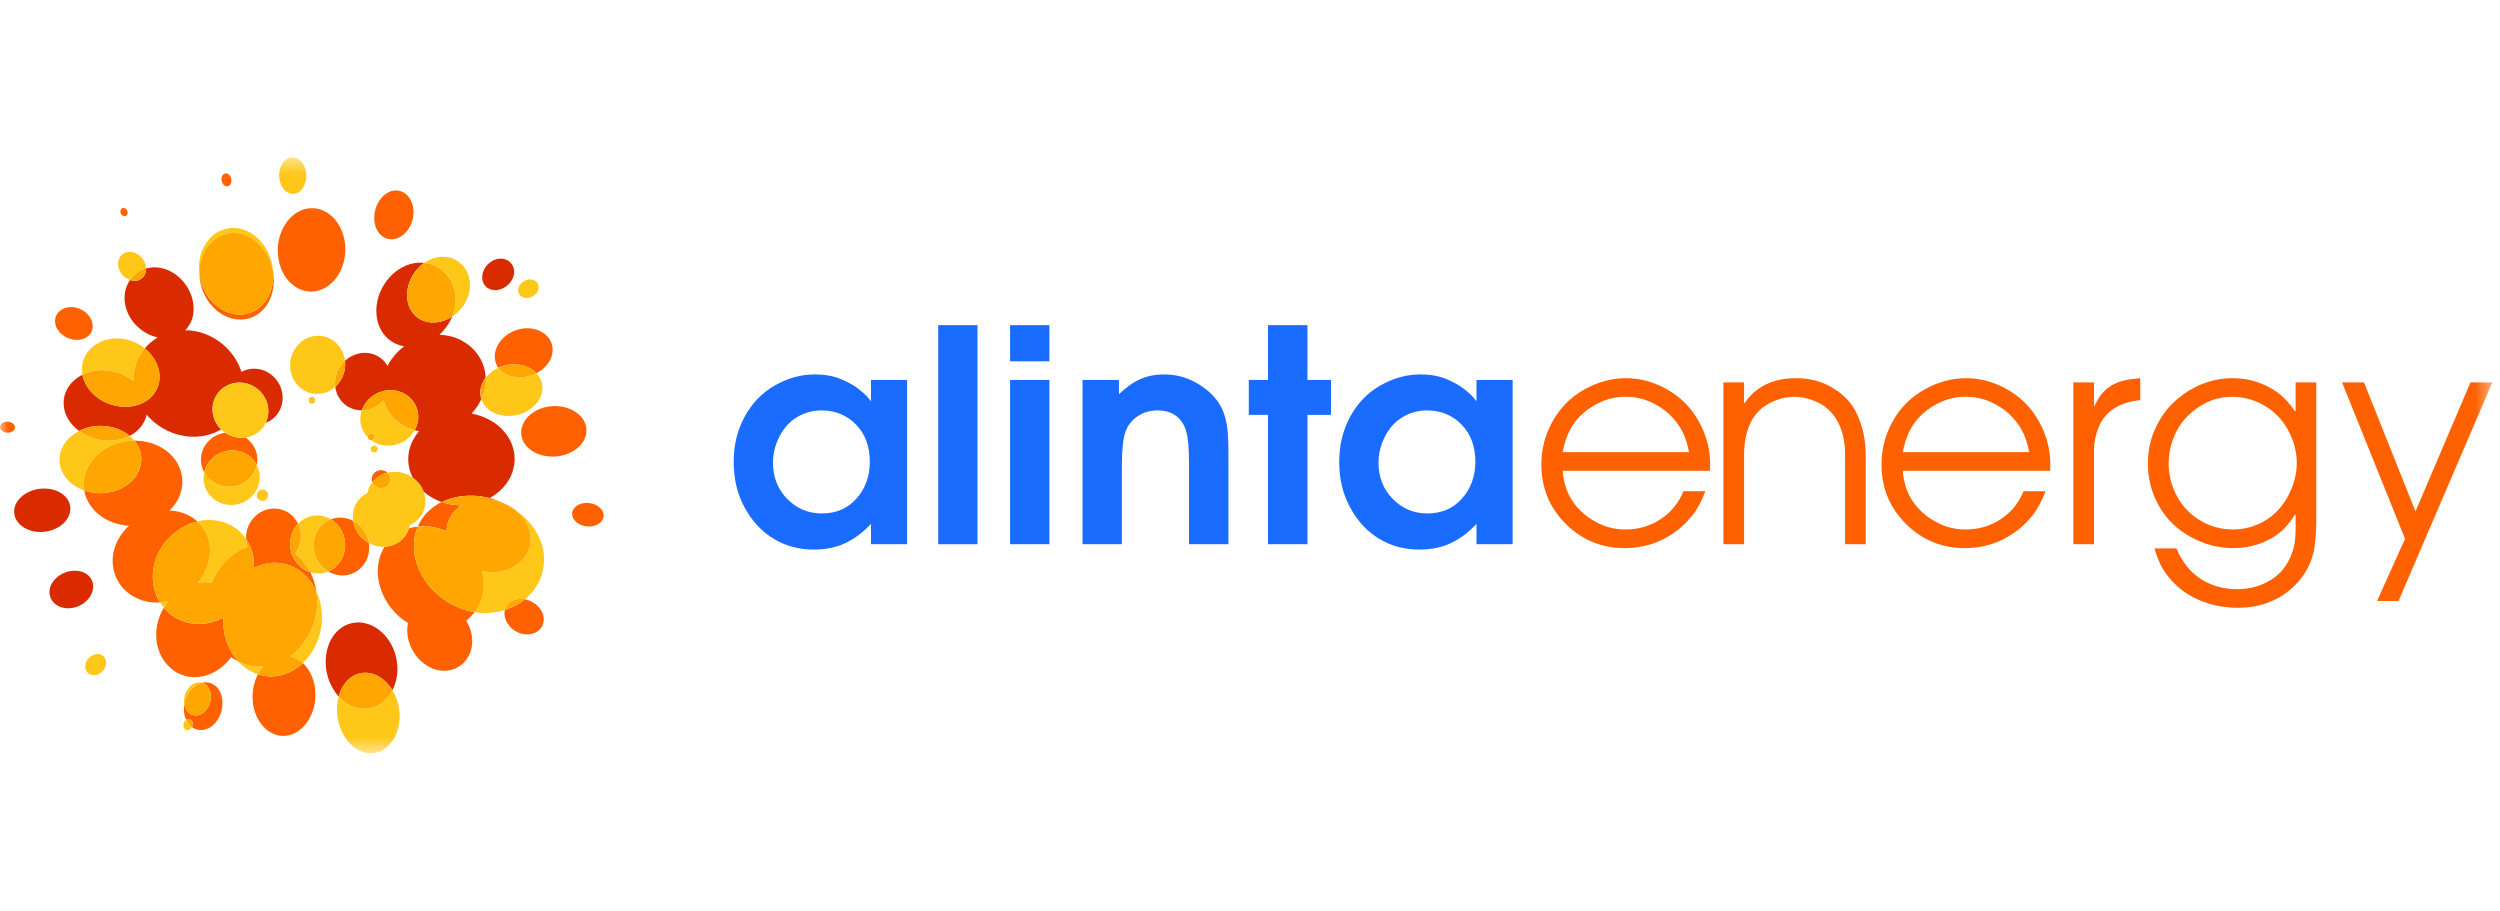 <svg width="151" height="55" viewBox="0 0 151 55" fill="none" xmlns="http://www.w3.org/2000/svg">
<g clip-path="url(#clip0_231_5437)">
<mask id="mask0_231_5437" style="mask-type:luminance" maskUnits="userSpaceOnUse" x="-1" y="9" width="152" height="37">
<path d="M150.535 9.5H-0.001V45.5H150.535V9.5Z" fill="white"/>
</mask>
<g mask="url(#mask0_231_5437)">
<path d="M54.789 22.947V32.87H52.607V31.64C52.159 32.127 51.657 32.509 51.102 32.784C50.547 33.056 49.896 33.194 49.152 33.194C48.262 33.194 47.46 32.98 46.744 32.551C46.027 32.124 45.444 31.503 44.993 30.689C44.541 29.874 44.316 28.945 44.316 27.904C44.316 26.862 44.536 25.986 44.975 25.172C45.415 24.358 46.023 23.727 46.799 23.282C47.577 22.839 48.385 22.614 49.23 22.614C49.806 22.614 50.317 22.706 50.764 22.886C51.214 23.066 51.594 23.284 51.915 23.537C52.23 23.791 52.451 24.014 52.572 24.204H52.607V22.948H54.789V22.947ZM52.537 27.886C52.537 26.96 52.259 26.214 51.703 25.644C51.147 25.073 50.454 24.789 49.623 24.789C49.087 24.789 48.596 24.924 48.144 25.194C47.691 25.465 47.338 25.856 47.077 26.365C46.819 26.873 46.689 27.403 46.689 27.958C46.689 28.825 46.977 29.551 47.549 30.136C48.122 30.72 48.82 31.012 49.638 31.012C50.507 31.012 51.207 30.71 51.739 30.103C52.272 29.498 52.537 28.761 52.537 27.887" fill="#196CFF"/>
<path d="M59.042 19.639H56.668V32.871H59.042V19.639Z" fill="#196CFF"/>
<path d="M61.01 19.639H63.383V21.822H61.01V19.639ZM61.01 22.948H63.383V32.87H61.01V22.948Z" fill="#196CFF"/>
<path d="M65.385 32.87V22.948H67.584V23.812C68.015 23.393 68.444 23.089 68.871 22.9C69.299 22.711 69.78 22.616 70.315 22.616C70.997 22.616 71.628 22.776 72.209 23.097C72.793 23.417 73.245 23.811 73.571 24.275C73.821 24.635 73.996 25.082 74.095 25.618C74.165 26.003 74.199 26.634 74.199 27.511V32.87H71.817V27.974C71.817 27.073 71.759 26.417 71.636 26.01C71.507 25.603 71.294 25.299 70.999 25.093C70.703 24.89 70.341 24.789 69.915 24.789C69.455 24.789 69.051 24.909 68.698 25.152C68.346 25.392 68.104 25.711 67.969 26.106C67.83 26.508 67.761 27.188 67.761 28.149V32.87H65.387H65.385Z" fill="#196CFF"/>
<path d="M76.588 32.87V25.059H75.427V22.948H76.588V19.639H78.971V22.948H80.394V25.059H78.971V32.87H76.588Z" fill="#196CFF"/>
<path d="M91.363 22.947V32.87H89.18V31.64C88.733 32.127 88.231 32.509 87.675 32.784C87.121 33.056 86.469 33.194 85.725 33.194C84.834 33.194 84.031 32.98 83.317 32.551C82.602 32.124 82.017 31.503 81.568 30.689C81.115 29.874 80.89 28.945 80.89 27.904C80.89 26.862 81.11 25.986 81.55 25.172C81.988 24.358 82.595 23.727 83.374 23.282C84.151 22.839 84.961 22.614 85.804 22.614C86.379 22.614 86.892 22.706 87.339 22.886C87.788 23.066 88.17 23.284 88.488 23.537C88.806 23.791 89.024 24.014 89.146 24.204H89.18V22.948H91.363V22.947ZM89.111 27.886C89.111 26.96 88.832 26.214 88.277 25.644C87.72 25.073 87.027 24.789 86.196 24.789C85.66 24.789 85.169 24.924 84.716 25.194C84.266 25.465 83.911 25.856 83.653 26.365C83.392 26.873 83.263 27.403 83.263 27.958C83.263 28.825 83.55 29.551 84.125 30.136C84.697 30.72 85.394 31.012 86.213 31.012C87.08 31.012 87.78 30.71 88.312 30.103C88.844 29.498 89.111 28.761 89.111 27.887" fill="#196CFF"/>
<path d="M103.283 28.436H94.384C94.424 28.965 94.543 29.434 94.738 29.843C94.932 30.249 95.199 30.609 95.54 30.924C95.879 31.236 96.274 31.491 96.724 31.687C97.172 31.883 97.657 31.981 98.18 31.981C98.966 31.981 99.674 31.773 100.303 31.355C100.936 30.94 101.394 30.377 101.679 29.668H103.003C102.784 30.267 102.516 30.762 102.202 31.152C101.701 31.775 101.102 32.255 100.404 32.596C99.706 32.936 98.948 33.107 98.135 33.107C96.738 33.107 95.55 32.617 94.569 31.64C93.59 30.662 93.099 29.469 93.099 28.06C93.099 27.123 93.325 26.251 93.782 25.438C94.233 24.625 94.868 23.992 95.682 23.53C96.497 23.071 97.338 22.842 98.205 22.842C99.073 22.842 99.901 23.071 100.709 23.53C101.517 23.992 102.151 24.63 102.607 25.45C103.061 26.271 103.293 27.127 103.293 28.015C103.293 28.115 103.289 28.255 103.282 28.435M102.019 27.309C101.919 26.81 101.78 26.387 101.603 26.038C101.424 25.693 101.177 25.364 100.857 25.054C100.537 24.742 100.147 24.484 99.685 24.275C99.222 24.069 98.724 23.966 98.196 23.966C97.668 23.966 97.198 24.061 96.753 24.253C96.308 24.445 95.919 24.69 95.587 24.991C95.255 25.291 94.994 25.63 94.806 26.008C94.616 26.386 94.477 26.82 94.383 27.308H102.019V27.309Z" fill="#FF6100"/>
<path d="M104.094 32.869V23.096H105.343V24.344H105.378C106.056 23.343 107.089 22.843 108.475 22.843C109.133 22.843 109.728 22.962 110.26 23.2C110.791 23.439 111.258 23.781 111.66 24.222C111.923 24.518 112.136 24.895 112.306 25.347C112.562 26.011 112.69 26.727 112.69 27.494V32.871H111.442V27.494C111.442 26.711 111.301 26.048 111.019 25.509C110.737 24.972 110.349 24.581 109.854 24.334C109.358 24.09 108.868 23.968 108.379 23.968C107.861 23.968 107.351 24.103 106.847 24.373C106.344 24.644 105.967 25.042 105.717 25.565C105.468 26.096 105.343 26.738 105.343 27.494V32.871H104.094V32.869Z" fill="#FF6100"/>
<path d="M123.829 28.436H114.928C114.97 28.965 115.087 29.434 115.281 29.843C115.476 30.249 115.743 30.609 116.084 30.924C116.424 31.236 116.819 31.491 117.266 31.687C117.713 31.883 118.2 31.981 118.723 31.981C119.509 31.981 120.217 31.773 120.848 31.355C121.48 30.94 121.938 30.377 122.222 29.668H123.549C123.328 30.267 123.06 30.762 122.747 31.152C122.246 31.775 121.646 32.255 120.948 32.596C120.251 32.936 119.492 33.107 118.68 33.107C117.282 33.107 116.096 32.617 115.114 31.64C114.134 30.662 113.643 29.469 113.643 28.06C113.643 27.123 113.871 26.251 114.324 25.438C114.778 24.625 115.412 23.992 116.227 23.53C117.041 23.071 117.883 22.842 118.75 22.842C119.618 22.842 120.444 23.071 121.253 23.53C122.063 23.992 122.695 24.63 123.152 25.45C123.609 26.271 123.837 27.127 123.837 28.015C123.837 28.115 123.834 28.255 123.829 28.435M122.564 27.309C122.465 26.81 122.327 26.387 122.15 26.038C121.972 25.693 121.723 25.364 121.403 25.054C121.083 24.742 120.691 24.484 120.229 24.275C119.768 24.069 119.273 23.966 118.742 23.966C118.211 23.966 117.743 24.061 117.297 24.253C116.853 24.445 116.464 24.69 116.133 24.991C115.801 25.291 115.54 25.63 115.35 26.008C115.162 26.386 115.02 26.82 114.928 27.308H122.564V27.309Z" fill="#FF6100"/>
<path d="M125.23 32.869V23.096H126.479V24.509H126.513C126.681 24.138 126.878 23.84 127.103 23.615C127.326 23.39 127.601 23.217 127.928 23.091C128.253 22.968 128.7 22.883 129.272 22.843V24.169C128.631 24.233 128.101 24.405 127.677 24.681C127.257 24.956 126.951 25.328 126.762 25.797C126.574 26.267 126.479 26.717 126.479 27.154V32.869H125.23Z" fill="#FF6100"/>
<path d="M138.657 23.096H139.903V31.335C139.903 32.12 139.855 32.758 139.764 33.244C139.664 33.734 139.479 34.19 139.211 34.615C138.94 35.039 138.602 35.41 138.196 35.724C137.793 36.04 137.338 36.281 136.835 36.453C136.333 36.624 135.779 36.711 135.174 36.711C134.446 36.711 133.762 36.594 133.123 36.361C132.483 36.129 131.93 35.797 131.464 35.367C131.102 35.035 130.81 34.668 130.582 34.267C130.425 33.981 130.274 33.601 130.128 33.123H131.456C131.803 33.945 132.296 34.56 132.929 34.97C133.563 35.38 134.294 35.585 135.121 35.585C135.72 35.585 136.255 35.476 136.726 35.258C137.198 35.039 137.57 34.769 137.846 34.445C138.125 34.122 138.337 33.727 138.488 33.255C138.6 32.909 138.655 32.474 138.655 31.945V31.081H138.619C138.333 31.523 138.061 31.858 137.799 32.084C137.432 32.404 136.999 32.654 136.5 32.836C135.998 33.014 135.463 33.107 134.893 33.107C134.001 33.107 133.144 32.882 132.322 32.434C131.501 31.986 130.862 31.367 130.411 30.579C129.96 29.79 129.734 28.936 129.734 28.017C129.734 27.249 129.874 26.555 130.155 25.937C130.434 25.316 130.786 24.798 131.211 24.377C131.636 23.959 132.101 23.624 132.606 23.374C133.328 23.019 134.074 22.842 134.849 22.842C135.414 22.842 135.949 22.934 136.454 23.12C136.961 23.307 137.4 23.557 137.773 23.871C138.051 24.108 138.332 24.431 138.619 24.838H138.655V23.095L138.657 23.096ZM130.985 27.992C130.985 28.679 131.152 29.336 131.486 29.965C131.824 30.592 132.296 31.086 132.904 31.444C133.515 31.801 134.168 31.981 134.863 31.981C135.558 31.981 136.206 31.802 136.804 31.449C137.399 31.092 137.868 30.587 138.21 29.933C138.556 29.28 138.727 28.62 138.727 27.958C138.727 27.296 138.552 26.624 138.203 25.984C137.856 25.344 137.374 24.85 136.766 24.497C136.159 24.145 135.518 23.969 134.843 23.969C134.261 23.969 133.741 24.083 133.281 24.309C132.821 24.536 132.419 24.828 132.077 25.188C131.732 25.545 131.465 25.971 131.274 26.47C131.081 26.967 130.986 27.475 130.986 27.993" fill="#FF6100"/>
<path d="M143.572 36.3L145.264 32.547L141.461 23.096H142.786L145.894 30.889L149.217 23.096H150.536L144.871 36.3H143.572Z" fill="#FF6100"/>
<path d="M8.19 26.611C8.167 26.611 8.142 26.613 8.117 26.613C8.383 26.939 8.537 27.329 8.537 27.747C8.532 28.822 7.512 29.736 6.153 29.787C6.116 29.787 6.079 29.79 6.042 29.79C5.709 29.79 5.389 29.73 5.094 29.628C5.101 29.67 5.107 29.712 5.115 29.753C5.124 29.787 5.134 29.82 5.145 29.854C5.158 29.904 5.172 29.952 5.188 29.999C5.201 30.034 5.216 30.068 5.23 30.103C5.249 30.148 5.267 30.19 5.287 30.231C5.304 30.267 5.323 30.303 5.344 30.337C5.365 30.375 5.388 30.414 5.411 30.453C5.434 30.488 5.457 30.523 5.482 30.558C5.506 30.593 5.531 30.627 5.558 30.661C5.585 30.695 5.613 30.729 5.641 30.762C5.668 30.792 5.697 30.823 5.725 30.852C5.758 30.886 5.789 30.917 5.823 30.948C5.853 30.976 5.882 31.001 5.913 31.027C5.95 31.06 5.987 31.091 6.025 31.12C6.055 31.143 6.085 31.165 6.116 31.187C6.158 31.216 6.2 31.247 6.244 31.274C6.273 31.293 6.304 31.309 6.333 31.327C6.381 31.355 6.429 31.382 6.478 31.408C6.505 31.421 6.534 31.432 6.559 31.445C6.615 31.472 6.67 31.498 6.726 31.521C6.746 31.529 6.768 31.536 6.788 31.544C7.098 31.661 7.433 31.734 7.78 31.75H7.792C7.58 31.948 7.395 32.167 7.243 32.408L7.236 32.42C7.188 32.496 7.143 32.574 7.104 32.653L7.084 32.694C7.05 32.765 7.017 32.837 6.988 32.909C6.977 32.938 6.97 32.966 6.96 32.994C6.939 33.055 6.916 33.116 6.899 33.178C6.886 33.224 6.878 33.273 6.868 33.32C6.858 33.366 6.846 33.411 6.838 33.456C6.822 33.552 6.812 33.647 6.807 33.745C6.732 35.238 7.937 36.393 9.45 36.393C9.52 36.393 9.591 36.391 9.662 36.386C8.903 35.17 9.149 33.475 10.311 32.383C10.798 31.928 11.36 31.634 11.928 31.5L11.905 31.478C11.882 31.457 11.856 31.435 11.83 31.415C11.792 31.384 11.754 31.354 11.714 31.324C11.688 31.307 11.663 31.29 11.637 31.273C11.594 31.244 11.55 31.216 11.505 31.189C11.479 31.176 11.455 31.162 11.429 31.149C11.38 31.123 11.331 31.099 11.28 31.075C11.257 31.065 11.232 31.054 11.208 31.045C11.153 31.023 11.098 31.001 11.042 30.981C11.02 30.974 10.997 30.967 10.975 30.96C10.914 30.942 10.852 30.924 10.79 30.909C10.771 30.905 10.752 30.902 10.733 30.898C10.665 30.884 10.596 30.87 10.524 30.86L10.488 30.856C10.409 30.846 10.329 30.838 10.248 30.835C10.366 30.717 10.471 30.594 10.564 30.461L10.568 30.454C10.614 30.391 10.655 30.326 10.693 30.261L10.705 30.239C10.74 30.177 10.773 30.114 10.803 30.049L10.821 30.006C10.846 29.947 10.871 29.889 10.89 29.831C10.899 29.805 10.906 29.778 10.914 29.752C10.929 29.702 10.945 29.652 10.957 29.601C10.967 29.561 10.973 29.518 10.98 29.476C10.987 29.439 10.996 29.402 11 29.365C11.01 29.285 11.015 29.201 11.016 29.12C11.031 27.767 9.834 26.653 8.195 26.615H8.186L8.19 26.611Z" fill="#FF6100"/>
<path d="M4.521 34.47C4.477 34.47 4.432 34.471 4.386 34.476C3.651 34.538 3.009 35.098 2.988 35.727C2.968 36.311 3.473 36.741 4.121 36.741C4.17 36.741 4.221 36.737 4.272 36.733C4.992 36.661 5.587 36.096 5.626 35.478C5.661 34.9 5.187 34.471 4.521 34.471" fill="#DA2A00"/>
<path d="M7.456 12.561C7.341 12.561 7.259 12.665 7.273 12.801C7.289 12.938 7.399 13.053 7.52 13.06C7.523 13.06 7.527 13.06 7.53 13.06C7.647 13.06 7.726 12.957 7.711 12.822C7.696 12.683 7.587 12.567 7.465 12.561H7.455" fill="#FF6100"/>
<path d="M2.665 29.509C2.649 29.509 2.631 29.509 2.614 29.509C1.673 29.53 0.856 30.151 0.854 30.896C0.851 31.601 1.575 32.133 2.441 32.133C2.488 32.133 2.534 32.132 2.581 32.129C3.512 32.068 4.235 31.448 4.25 30.744C4.263 30.054 3.582 29.509 2.665 29.509Z" fill="#DA2A00"/>
<path d="M18.287 40.051C17.772 40.539 17.119 40.848 16.399 40.857H16.376C16.096 40.857 15.831 40.809 15.58 40.727C15.569 40.746 15.559 40.765 15.549 40.783L15.545 40.793C15.514 40.854 15.488 40.917 15.462 40.982L15.453 41.004C15.43 41.063 15.41 41.124 15.391 41.186L15.378 41.226C15.36 41.284 15.347 41.343 15.332 41.403C15.329 41.422 15.323 41.438 15.319 41.457C15.307 41.515 15.298 41.575 15.289 41.635C15.286 41.656 15.282 41.677 15.278 41.698C15.269 41.779 15.261 41.861 15.257 41.946C15.191 43.269 16.017 44.449 17.112 44.449H17.114C18.211 44.448 19.077 43.254 19.053 41.922C19.05 41.786 19.037 41.655 19.019 41.525L19.012 41.475C18.993 41.353 18.965 41.237 18.932 41.123C18.927 41.105 18.921 41.086 18.915 41.068C18.88 40.956 18.839 40.848 18.791 40.746L18.772 40.707C18.719 40.603 18.663 40.502 18.601 40.408H18.599C18.533 40.308 18.457 40.217 18.379 40.134V40.132C18.349 40.102 18.319 40.075 18.29 40.048" fill="#FF6100"/>
<path d="M9.897 36.7C9.15 37.942 9.313 39.523 10.344 40.385C10.755 40.733 11.248 40.9 11.751 40.9C12.556 40.9 13.387 40.477 13.961 39.695C14.098 39.794 14.245 39.882 14.398 39.957C13.784 39.29 13.429 38.325 13.496 37.307V37.297C13.025 37.556 12.511 37.686 12.006 37.686C11.269 37.686 10.551 37.407 10.015 36.839C9.973 36.796 9.936 36.749 9.897 36.702" fill="#FF6100"/>
<path d="M16.565 30.714C15.995 30.714 15.43 31.019 15.104 31.572C14.919 31.883 14.847 32.231 14.866 32.568C15.203 33.068 15.366 33.676 15.345 34.307C15.723 34.111 16.135 33.997 16.561 33.989C16.573 33.989 16.584 33.989 16.595 33.989C17.685 33.989 18.63 34.663 19.109 35.717C19.046 35.299 18.92 34.911 18.745 34.567C18.031 34.348 17.515 33.644 17.524 32.843C17.529 32.363 17.711 31.938 18.003 31.632C17.864 31.345 17.648 31.1 17.363 30.932C17.113 30.787 16.838 30.716 16.566 30.716" fill="#FF6100"/>
<path d="M31.851 19.825C31.788 19.825 31.723 19.828 31.659 19.834C30.706 19.924 29.93 20.658 29.884 21.462C29.868 21.748 29.949 22.005 30.099 22.216C30.14 22.198 30.179 22.179 30.223 22.161C30.49 22.054 30.771 22.004 31.043 22.004C31.574 22.004 32.074 22.196 32.401 22.545C32.961 22.253 33.363 21.737 33.38 21.171C33.403 20.398 32.715 19.826 31.851 19.826" fill="#FF6100"/>
<path d="M4.294 18.547C3.735 18.547 3.305 18.924 3.326 19.431C3.348 19.98 3.899 20.468 4.532 20.524C4.573 20.528 4.613 20.53 4.653 20.53C5.223 20.53 5.631 20.158 5.598 19.652C5.563 19.111 5.045 18.616 4.424 18.554C4.38 18.549 4.337 18.547 4.294 18.547Z" fill="#FF6100"/>
<path d="M13.604 26.138C12.783 26.247 12.136 26.927 12.136 27.762C12.136 28.04 12.209 28.3 12.336 28.529C12.471 27.929 12.945 27.42 13.593 27.256C13.74 27.219 13.886 27.201 14.03 27.201C14.661 27.201 15.232 27.542 15.513 28.081C15.534 27.978 15.546 27.871 15.546 27.762C15.546 27.213 15.264 26.724 14.829 26.424C14.749 26.436 14.668 26.442 14.587 26.442C14.299 26.442 14.004 26.369 13.73 26.215C13.686 26.192 13.645 26.165 13.604 26.138Z" fill="#FF6100"/>
<path d="M25.377 15.862C25.346 15.862 25.314 15.863 25.281 15.865C23.937 15.937 22.806 17.231 22.733 18.626C22.726 18.764 22.731 18.898 22.744 19.027C22.745 19.047 22.746 19.067 22.749 19.086C22.763 19.209 22.786 19.327 22.817 19.441C22.821 19.46 22.828 19.482 22.834 19.502C22.868 19.614 22.908 19.724 22.958 19.825L22.976 19.862C23.03 19.966 23.09 20.067 23.158 20.159L23.161 20.162C23.23 20.254 23.309 20.339 23.392 20.417L23.42 20.446C23.503 20.52 23.592 20.587 23.688 20.644L23.724 20.666C23.822 20.724 23.925 20.776 24.035 20.816L24.049 20.82C24.165 20.863 24.284 20.894 24.411 20.915V20.918C24.314 20.989 24.224 21.066 24.137 21.145L24.12 21.162C24.035 21.241 23.954 21.324 23.879 21.412L23.871 21.419C23.714 21.601 23.574 21.796 23.46 22.004L23.45 22.025C23.435 22.051 23.424 22.076 23.41 22.102C23.273 21.869 23.084 21.666 22.835 21.522C22.585 21.38 22.313 21.312 22.041 21.312C21.605 21.312 21.171 21.484 20.836 21.794C20.846 21.878 20.851 21.964 20.849 22.052C20.834 22.58 20.602 23.045 20.249 23.362C20.31 23.863 20.586 24.314 21.038 24.574C21.286 24.715 21.559 24.783 21.834 24.783C21.841 24.783 21.848 24.783 21.855 24.783C22.034 24.261 22.469 23.817 23.066 23.64C23.238 23.591 23.412 23.565 23.581 23.565C24.332 23.565 25.017 24.04 25.212 24.778C25.323 25.199 25.25 25.625 25.049 25.986C25.134 26.01 25.221 26.03 25.309 26.046L25.305 26.051C25.167 26.211 25.052 26.382 24.955 26.564C24.941 26.59 24.925 26.616 24.912 26.642C24.891 26.684 24.872 26.727 24.855 26.771C24.841 26.806 24.826 26.841 24.813 26.877C24.797 26.915 24.784 26.956 24.773 26.996C24.76 27.039 24.748 27.082 24.736 27.123C24.727 27.16 24.718 27.196 24.71 27.232C24.699 27.285 24.692 27.336 24.683 27.389C24.679 27.419 24.674 27.448 24.671 27.479C24.662 27.562 24.656 27.647 24.655 27.733C24.655 28.127 24.753 28.506 24.927 28.852C25.238 29.067 25.461 29.366 25.584 29.695C25.889 29.963 26.259 30.178 26.676 30.323C27.177 30.078 27.769 29.941 28.43 29.941C28.47 29.941 28.509 29.941 28.548 29.941C28.894 29.949 29.236 30 29.569 30.085C29.868 29.921 30.137 29.718 30.362 29.477L30.392 29.444C30.467 29.362 30.536 29.276 30.601 29.187L30.624 29.156C30.695 29.055 30.758 28.951 30.814 28.841L30.82 28.828C30.868 28.731 30.909 28.63 30.946 28.526C30.956 28.496 30.965 28.464 30.975 28.432C31 28.35 31.021 28.266 31.036 28.181C31.043 28.147 31.05 28.114 31.055 28.08C31.072 27.964 31.083 27.846 31.083 27.724C31.083 27.63 31.076 27.536 31.067 27.445C31.062 27.413 31.056 27.384 31.053 27.353C31.043 27.292 31.033 27.231 31.019 27.172C31.011 27.137 31 27.102 30.991 27.067C30.975 27.014 30.96 26.961 30.941 26.909C30.928 26.874 30.914 26.838 30.901 26.803C30.881 26.753 30.859 26.706 30.838 26.659C30.821 26.623 30.804 26.588 30.785 26.552C30.762 26.508 30.735 26.464 30.708 26.421C30.686 26.387 30.668 26.352 30.644 26.318C30.616 26.278 30.585 26.239 30.556 26.199C30.498 26.124 30.44 26.052 30.375 25.983C30.354 25.961 30.335 25.937 30.313 25.916C30.271 25.871 30.226 25.831 30.18 25.792C30.159 25.773 30.138 25.753 30.116 25.734C30.067 25.693 30.018 25.655 29.967 25.616C29.945 25.6 29.927 25.586 29.907 25.571C29.852 25.531 29.795 25.493 29.735 25.457L29.691 25.43C29.329 25.212 28.917 25.057 28.479 24.981C28.499 24.962 28.516 24.94 28.534 24.92C28.58 24.869 28.627 24.816 28.669 24.763C28.695 24.731 28.716 24.698 28.742 24.666C28.775 24.621 28.808 24.575 28.838 24.528C28.863 24.493 28.884 24.457 28.907 24.419C28.935 24.373 28.962 24.326 28.988 24.28C29.008 24.242 29.026 24.204 29.045 24.165C29.053 24.147 29.061 24.128 29.07 24.11C28.927 23.674 29.035 23.204 29.33 22.815C29.33 22.793 29.33 22.77 29.33 22.748C29.328 22.714 29.321 22.682 29.319 22.649C29.312 22.586 29.303 22.52 29.294 22.459C29.287 22.421 29.277 22.383 29.268 22.347C29.256 22.291 29.244 22.235 29.228 22.181C29.216 22.142 29.202 22.105 29.188 22.066C29.172 22.015 29.154 21.965 29.133 21.917C29.118 21.877 29.099 21.84 29.081 21.802C29.059 21.756 29.038 21.71 29.012 21.667C28.992 21.628 28.969 21.592 28.946 21.555C28.921 21.514 28.895 21.471 28.865 21.431C28.841 21.395 28.814 21.36 28.788 21.326C28.759 21.288 28.728 21.249 28.695 21.212C28.666 21.179 28.638 21.147 28.606 21.115C28.573 21.08 28.539 21.046 28.504 21.012C28.471 20.981 28.438 20.952 28.404 20.922C28.369 20.891 28.331 20.861 28.294 20.832C28.257 20.804 28.221 20.777 28.183 20.751C28.143 20.724 28.104 20.698 28.062 20.672C28.022 20.649 27.985 20.623 27.945 20.601C27.903 20.578 27.86 20.556 27.816 20.534C27.774 20.512 27.731 20.493 27.689 20.473C27.644 20.453 27.599 20.435 27.553 20.419C27.508 20.402 27.465 20.385 27.42 20.369C27.372 20.354 27.325 20.342 27.276 20.329C27.23 20.317 27.184 20.302 27.137 20.293C27.087 20.282 27.035 20.274 26.983 20.266C26.938 20.258 26.892 20.247 26.845 20.242C26.787 20.234 26.729 20.233 26.671 20.228C26.628 20.225 26.585 20.219 26.542 20.219C26.607 20.16 26.67 20.098 26.73 20.034L26.733 20.028C26.791 19.965 26.846 19.902 26.898 19.834L26.909 19.82C26.958 19.756 27.005 19.692 27.047 19.625L27.066 19.597C27.104 19.533 27.142 19.469 27.177 19.404L27.202 19.36C27.232 19.298 27.261 19.235 27.288 19.172L27.31 19.121C26.949 19.356 26.547 19.48 26.16 19.48C25.825 19.48 25.501 19.387 25.229 19.19C24.458 18.633 24.361 17.424 25.035 16.465C25.202 16.227 25.402 16.031 25.622 15.879C25.538 15.87 25.454 15.864 25.368 15.864" fill="#DA2A00"/>
<path d="M23.014 28.395C22.755 28.395 22.521 28.572 22.466 28.828C22.442 28.933 22.454 29.036 22.489 29.129C22.719 28.836 23.042 28.637 23.404 28.55C23.331 28.479 23.237 28.428 23.129 28.407C23.09 28.398 23.052 28.395 23.014 28.395Z" fill="#FF6100"/>
<path d="M0.433 25.468C0.194 25.468 -0.001 25.608 -0.001 25.788C-0.001 25.968 0.206 26.13 0.457 26.136H0.471C0.715 26.136 0.906 25.995 0.906 25.815C0.906 25.632 0.706 25.477 0.456 25.468C0.449 25.468 0.44 25.468 0.433 25.468Z" fill="#FF6100"/>
<path d="M9.33 16.147C9.152 16.147 8.98 16.172 8.82 16.219C8.825 16.422 8.768 16.616 8.634 16.756C8.503 16.894 8.325 16.961 8.136 16.961C8.042 16.961 7.947 16.944 7.852 16.914C7.615 17.258 7.491 17.693 7.529 18.171C7.54 18.297 7.563 18.42 7.594 18.542L7.602 18.579C7.634 18.694 7.676 18.806 7.725 18.915L7.745 18.96C7.796 19.068 7.854 19.17 7.92 19.269L7.946 19.308C8.014 19.408 8.09 19.503 8.171 19.592L8.191 19.613C8.551 19.999 9.024 20.276 9.531 20.38C9.309 20.51 9.107 20.668 8.926 20.846L8.895 20.878C8.842 20.932 8.795 20.989 8.747 21.047C9.535 21.681 9.853 22.666 9.483 23.476C9.168 24.164 8.422 24.57 7.572 24.57C7.218 24.57 6.847 24.5 6.483 24.352C5.665 24.019 5.113 23.347 4.978 22.633C4.292 22.979 3.829 23.616 3.843 24.378C3.854 25.031 4.223 25.618 4.776 26.029C5.156 25.834 5.601 25.721 6.066 25.721C6.097 25.721 6.129 25.721 6.159 25.724C6.824 25.743 7.406 25.971 7.827 26.323C7.912 26.28 7.994 26.234 8.069 26.183H8.072C8.167 26.116 8.255 26.043 8.336 25.964L8.361 25.941C8.438 25.863 8.507 25.781 8.571 25.693L8.588 25.667C8.716 25.48 8.809 25.273 8.859 25.049C9.196 25.446 9.62 25.774 10.092 26.004L10.14 26.025C10.236 26.07 10.332 26.111 10.431 26.148C10.463 26.16 10.495 26.171 10.527 26.183C10.611 26.211 10.698 26.238 10.786 26.26C10.825 26.269 10.861 26.28 10.9 26.288C10.987 26.308 11.075 26.323 11.163 26.337C11.201 26.342 11.236 26.349 11.273 26.354C11.397 26.368 11.522 26.379 11.648 26.38H11.682C12.314 26.38 12.883 26.219 13.356 25.937C12.82 25.412 12.665 24.586 13.046 23.919C13.344 23.395 13.894 23.107 14.466 23.107C14.768 23.107 15.077 23.189 15.357 23.359C16.134 23.828 16.416 24.784 16.045 25.545C16.249 25.466 16.442 25.346 16.604 25.182C17.234 24.546 17.232 23.487 16.574 22.799C16.237 22.446 15.791 22.269 15.35 22.269C15.085 22.269 14.822 22.332 14.586 22.458C14.154 21.129 12.896 20.049 11.37 19.949C11.337 19.947 11.303 19.947 11.27 19.947C11.259 19.947 11.249 19.947 11.239 19.947H11.185C11.317 19.816 11.426 19.664 11.509 19.492V19.49C11.536 19.436 11.56 19.379 11.58 19.322L11.586 19.309C11.604 19.255 11.621 19.2 11.635 19.142L11.642 19.116C11.655 19.064 11.664 19.01 11.671 18.954L11.678 18.915C11.685 18.86 11.688 18.806 11.69 18.752L11.694 18.703C11.696 18.631 11.694 18.559 11.689 18.484C11.606 17.308 10.618 16.229 9.462 16.151C9.417 16.148 9.374 16.147 9.329 16.147" fill="#DA2A00"/>
<path d="M33.529 24.528C33.486 24.528 33.444 24.528 33.401 24.53C32.321 24.587 31.492 25.29 31.479 26.105C31.469 26.919 32.285 27.576 33.376 27.578H33.379C34.466 27.578 35.422 26.873 35.424 26.003C35.426 25.167 34.554 24.529 33.529 24.529" fill="#FF6100"/>
<path d="M25.234 31.807C25.051 31.827 24.872 31.862 24.7 31.914C24.623 32.153 24.495 32.376 24.303 32.564C24.006 32.857 23.621 33.008 23.225 33.026C22.528 34.148 22.723 35.772 23.837 36.976C24.081 37.239 24.355 37.456 24.645 37.628C24.602 37.82 24.587 38.028 24.604 38.247C24.689 39.399 25.633 40.448 26.721 40.512C26.757 40.513 26.793 40.516 26.828 40.516C27.862 40.516 28.614 39.626 28.515 38.526C28.483 38.153 28.352 37.8 28.159 37.491C28.235 37.429 28.309 37.365 28.381 37.295C28.485 37.193 28.578 37.084 28.663 36.971C26.656 36.656 25.097 34.941 25.004 33.145C24.98 32.66 25.064 32.211 25.235 31.807" fill="#FF6100"/>
<path d="M23.918 11.503H23.905C23.239 11.511 22.658 12.223 22.608 13.042C22.56 13.849 23.019 14.454 23.64 14.454C23.651 14.454 23.663 14.454 23.676 14.454C24.317 14.428 24.898 13.784 24.971 12.979C25.045 12.181 24.576 11.504 23.917 11.504" fill="#FF6100"/>
<path d="M30.248 15.62C30.221 15.62 30.193 15.621 30.166 15.623C29.638 15.669 29.175 16.139 29.128 16.666C29.083 17.162 29.421 17.525 29.907 17.525C29.937 17.525 29.968 17.524 30 17.522C30.534 17.471 31.01 17.012 31.052 16.491C31.091 15.997 30.733 15.621 30.248 15.621" fill="#DA2A00"/>
<path d="M31.698 36.198C31.352 36.481 30.943 36.701 30.495 36.843C30.474 36.931 30.466 37.025 30.473 37.125C30.517 37.712 31.066 38.248 31.711 38.312C31.756 38.315 31.798 38.318 31.84 38.318C32.426 38.318 32.87 37.909 32.842 37.359C32.814 36.809 32.306 36.311 31.698 36.197" fill="#FF6100"/>
<path d="M21.637 37.594C20.517 37.594 19.649 38.622 19.671 40.04C19.683 40.813 19.986 41.548 20.455 42.067C20.671 41.272 21.216 40.713 21.909 40.64C21.959 40.635 22.008 40.633 22.056 40.633C22.692 40.633 23.306 41.037 23.701 41.684C23.927 41.247 24.041 40.718 23.995 40.162C23.882 38.738 22.845 37.637 21.696 37.594C21.674 37.594 21.656 37.594 21.636 37.594" fill="#DA2A00"/>
<path d="M31.048 30.745L31.047 30.744L31.034 30.736L31.048 30.745Z" fill="#EB8031"/>
<path d="M12.427 41.213C12.416 41.213 12.403 41.213 12.39 41.213C12.328 41.215 12.265 41.226 12.204 41.24C12.26 41.257 12.313 41.276 12.365 41.308C12.739 41.536 12.852 42.127 12.611 42.635C12.437 42.998 12.126 43.212 11.824 43.212C11.704 43.212 11.587 43.179 11.479 43.107C11.291 42.985 11.172 42.777 11.129 42.539C11.122 42.579 11.117 42.619 11.113 42.66C11.083 42.959 11.134 43.24 11.242 43.473C11.29 43.439 11.345 43.42 11.397 43.42C11.441 43.42 11.485 43.434 11.523 43.463C11.641 43.55 11.668 43.746 11.585 43.91C11.743 44.029 11.931 44.098 12.14 44.098H12.154C12.807 44.089 13.381 43.395 13.434 42.592C13.486 41.804 13.039 41.212 12.427 41.212" fill="#FF6100"/>
<path d="M35.44 30.377C34.937 30.377 34.551 30.668 34.555 31.043C34.561 31.43 34.973 31.768 35.498 31.8C35.522 31.8 35.548 31.802 35.573 31.802C36.062 31.802 36.459 31.515 36.46 31.135C36.46 30.735 36.018 30.397 35.489 30.378C35.474 30.378 35.458 30.378 35.441 30.378" fill="#FF6100"/>
<path d="M13.644 10.473C13.478 10.473 13.361 10.649 13.379 10.862C13.397 11.077 13.545 11.249 13.711 11.252H13.715C13.877 11.252 13.996 11.083 13.978 10.869C13.962 10.653 13.813 10.475 13.646 10.473H13.644Z" fill="#FF6100"/>
<path d="M30.51 30.435C30.684 30.522 30.852 30.617 31.014 30.722C30.963 30.686 30.913 30.651 30.86 30.619L30.848 30.61C30.78 30.569 30.709 30.529 30.638 30.493C30.597 30.472 30.554 30.455 30.511 30.435" fill="#FF6100"/>
<path d="M20.546 31.262C20.413 31.262 20.28 31.279 20.146 31.314C20.09 31.328 20.037 31.347 19.984 31.366C20.482 31.664 20.828 32.218 20.847 32.87C20.868 33.606 20.443 34.252 19.825 34.512C20.085 34.669 20.383 34.76 20.689 34.76C20.822 34.76 20.956 34.743 21.091 34.707C21.921 34.49 22.412 33.657 22.28 32.805C22.12 32.717 21.969 32.605 21.835 32.468C21.55 32.176 21.383 31.82 21.329 31.46C21.087 31.332 20.821 31.263 20.549 31.263" fill="#FF6100"/>
<path d="M22.214 26.417C22.219 26.443 22.228 26.468 22.244 26.49C22.279 26.545 22.339 26.574 22.401 26.578C22.335 26.529 22.273 26.476 22.215 26.417" fill="#FF6100"/>
<path d="M16.504 16.462C16.504 16.494 16.509 16.526 16.509 16.559C16.535 17.974 15.647 19 14.487 19C14.463 19 14.44 19 14.415 18.999C13.282 18.956 12.251 17.947 12.048 16.622C12.048 16.649 12.048 16.675 12.051 16.703C12.166 18.135 13.249 19.254 14.444 19.301C14.468 19.301 14.491 19.302 14.516 19.302C15.677 19.302 16.565 18.276 16.539 16.861C16.537 16.727 16.523 16.596 16.503 16.464" fill="#FF6100"/>
<path d="M18.84 12.573H18.838C17.659 12.575 16.74 13.819 16.779 15.202C16.816 16.586 17.713 17.611 18.788 17.611H18.794C19.873 17.602 20.795 16.566 20.856 15.182C20.917 13.805 20.019 12.572 18.841 12.572" fill="#FF6100"/>
<path d="M25.234 31.807C25.798 31.746 26.4 31.835 26.973 32.082C26.973 32.037 26.973 31.991 26.977 31.948C26.98 31.924 26.982 31.901 26.986 31.878C26.992 31.823 27 31.768 27.013 31.714C27.017 31.689 27.025 31.666 27.03 31.641C27.044 31.588 27.061 31.536 27.079 31.483C27.087 31.463 27.094 31.444 27.101 31.424C27.126 31.363 27.154 31.304 27.184 31.247L27.197 31.221C27.316 31.011 27.474 30.824 27.669 30.668C27.735 30.615 27.803 30.567 27.876 30.521H27.877C27.828 30.521 27.777 30.521 27.728 30.521C27.355 30.505 27.003 30.434 26.678 30.322C26.011 30.647 25.508 31.163 25.235 31.806" fill="#FF6100"/>
<path d="M29.434 30.161C29.812 30.184 30.177 30.283 30.51 30.435C30.211 30.287 29.896 30.169 29.572 30.084C29.526 30.11 29.482 30.136 29.435 30.16H29.434V30.161Z" fill="#FF6100"/>
<path d="M32.864 33.704C32.828 32.509 32.091 31.438 31.049 30.747L31.07 30.763C31.128 30.805 31.182 30.848 31.235 30.893L31.266 30.924C31.313 30.966 31.362 31.01 31.406 31.056L31.446 31.101C31.486 31.143 31.525 31.186 31.56 31.23C31.576 31.25 31.59 31.273 31.607 31.294C31.637 31.334 31.669 31.376 31.697 31.417C31.714 31.444 31.729 31.472 31.745 31.498C31.77 31.537 31.794 31.576 31.814 31.614C31.831 31.647 31.845 31.681 31.862 31.715C31.878 31.75 31.896 31.786 31.91 31.822C31.926 31.862 31.938 31.903 31.95 31.944C31.962 31.976 31.973 32.007 31.981 32.039C31.995 32.087 32.004 32.137 32.013 32.188C32.018 32.213 32.025 32.238 32.03 32.264C32.041 32.339 32.047 32.416 32.05 32.494C32.085 33.748 30.898 34.667 29.514 34.551C29.376 34.539 29.242 34.517 29.111 34.486C29.337 35.353 29.191 36.264 28.66 36.971C28.753 36.985 28.846 37 28.941 37.01C29.484 37.058 30.01 36.995 30.492 36.844C30.596 36.411 31.021 36.13 31.568 36.182C31.61 36.187 31.654 36.192 31.695 36.199C32.428 35.603 32.887 34.723 32.861 33.706" fill="#FFC718"/>
<path d="M30.494 36.843C30.942 36.701 31.351 36.482 31.697 36.198C31.655 36.191 31.613 36.184 31.57 36.179C31.023 36.128 30.597 36.41 30.494 36.843Z" fill="#FFA700"/>
<path d="M5.84 39.506C5.491 39.538 5.18 39.844 5.148 40.193C5.118 40.543 5.376 40.807 5.721 40.78C6.068 40.753 6.373 40.439 6.408 40.086C6.442 39.733 6.19 39.475 5.84 39.506Z" fill="#FFC718"/>
<path d="M12.021 16.402C12.028 16.476 12.038 16.549 12.049 16.622C11.974 15.232 12.904 14.04 14.166 14.069C15.336 14.096 16.312 15.185 16.505 16.462C16.435 15.06 15.396 13.797 14.136 13.768C12.849 13.739 11.905 14.976 12.022 16.401" fill="#FFC718"/>
<path d="M32.276 17.834C32.556 17.613 32.618 17.259 32.416 17.039C32.214 16.822 31.832 16.823 31.556 17.045C31.28 17.267 31.217 17.623 31.412 17.839C31.608 18.055 31.995 18.054 32.276 17.834Z" fill="#FFC718"/>
<path d="M5.073 29.495C5.064 29.408 5.058 29.32 5.059 29.23C5.074 27.764 6.517 26.615 8.119 26.613C8.034 26.51 7.938 26.413 7.831 26.323C7.81 26.334 7.791 26.346 7.769 26.356L7.736 26.373C7.631 26.421 7.522 26.461 7.408 26.495C7.387 26.501 7.367 26.507 7.347 26.514C7.232 26.544 7.114 26.57 6.992 26.587C6.973 26.59 6.953 26.591 6.932 26.594C6.801 26.609 6.669 26.618 6.53 26.617C5.881 26.61 5.26 26.387 4.778 26.03C4.08 26.387 3.594 27.023 3.593 27.765C3.593 28.616 4.229 29.322 5.094 29.627L5.087 29.583C5.083 29.554 5.075 29.524 5.073 29.495Z" fill="#FFC718"/>
<path d="M17.672 9.5C17.643 9.5 17.612 9.501 17.584 9.507C17.125 9.573 16.804 10.139 16.865 10.741C16.922 11.307 17.281 11.712 17.69 11.712C17.717 11.712 17.745 11.71 17.773 11.706C18.216 11.645 18.541 11.12 18.497 10.511C18.457 9.941 18.096 9.5 17.673 9.5" fill="#FFC718"/>
<path d="M29.31 23.34C29.306 23.374 29.299 23.407 29.292 23.44C29.28 23.502 29.268 23.564 29.252 23.625C29.242 23.664 29.229 23.702 29.218 23.739C29.201 23.793 29.184 23.847 29.165 23.9C29.151 23.94 29.133 23.979 29.117 24.019C29.104 24.049 29.089 24.081 29.075 24.111C29.086 24.145 29.096 24.179 29.111 24.212C29.433 24.974 30.468 25.337 31.471 24.997C32.473 24.655 33.022 23.703 32.645 22.903C32.583 22.769 32.498 22.651 32.399 22.545C32.134 22.684 31.834 22.773 31.52 22.794C30.893 22.835 30.375 22.601 30.098 22.216C29.78 22.365 29.522 22.574 29.336 22.816C29.34 22.893 29.343 22.97 29.34 23.049C29.335 23.147 29.325 23.245 29.309 23.341" fill="#FFC718"/>
<path d="M31.522 22.793C31.835 22.772 32.135 22.682 32.401 22.544C31.906 22.015 31.013 21.845 30.223 22.16C30.18 22.176 30.14 22.195 30.099 22.214C30.376 22.6 30.894 22.833 31.522 22.792" fill="#FFA700"/>
<path d="M8.82 16.217C8.813 15.977 8.711 15.72 8.517 15.518C8.157 15.145 7.625 15.107 7.327 15.426C7.028 15.744 7.078 16.294 7.442 16.658C7.566 16.78 7.708 16.863 7.854 16.913C8.083 16.579 8.419 16.331 8.821 16.219" fill="#FFC718"/>
<path d="M12.203 41.241C11.858 41.145 11.459 41.355 11.244 41.776C11.12 42.022 11.084 42.296 11.128 42.539C11.235 41.886 11.681 41.361 12.203 41.24" fill="#FFC718"/>
<path d="M6.405 22.362C6.558 22.372 6.707 22.397 6.852 22.43L6.882 22.436C7.024 22.469 7.161 22.513 7.293 22.566L7.319 22.577C7.452 22.631 7.58 22.693 7.701 22.766L7.711 22.772C7.835 22.846 7.952 22.928 8.059 23.017C8.055 22.882 8.062 22.75 8.075 22.621L8.081 22.571C8.095 22.452 8.116 22.338 8.143 22.226L8.153 22.186C8.22 21.933 8.317 21.693 8.445 21.471C8.506 21.365 8.574 21.264 8.647 21.166L8.679 21.124C8.701 21.097 8.726 21.073 8.748 21.046C8.587 20.916 8.409 20.801 8.211 20.706C7.046 20.145 5.653 20.501 5.131 21.528C4.951 21.881 4.91 22.262 4.979 22.633C5.393 22.425 5.886 22.322 6.403 22.361" fill="#FFC718"/>
<path d="M23.702 41.684C23.349 42.363 22.72 42.822 21.964 42.81C21.388 42.802 20.86 42.513 20.456 42.067C20.363 42.407 20.33 42.791 20.375 43.2C20.52 44.558 21.525 45.643 22.591 45.484C23.656 45.324 24.318 44.052 24.096 42.752C24.03 42.353 23.89 41.99 23.702 41.684Z" fill="#FFC718"/>
<path d="M12.08 31.646C12.109 31.679 12.139 31.712 12.167 31.746C12.19 31.774 12.211 31.805 12.234 31.835C12.259 31.869 12.283 31.903 12.306 31.938C12.328 31.971 12.348 32.005 12.366 32.039C12.386 32.073 12.406 32.109 12.425 32.145C12.444 32.183 12.46 32.221 12.477 32.259C12.493 32.295 12.51 32.331 12.524 32.367C12.539 32.408 12.553 32.451 12.566 32.495C12.578 32.529 12.589 32.564 12.599 32.602C12.612 32.649 12.621 32.697 12.631 32.745C12.639 32.78 12.647 32.813 12.652 32.847C12.661 32.902 12.665 32.96 12.67 33.016C12.673 33.047 12.678 33.075 12.68 33.105C12.684 33.194 12.684 33.283 12.682 33.372C12.652 34.04 12.372 34.685 11.928 35.206C12.221 35.147 12.513 35.14 12.795 35.188C13.206 34.155 14.005 33.365 14.949 33.016C14.902 32.871 14.875 32.718 14.866 32.564C14.778 32.434 14.682 32.309 14.57 32.196C13.892 31.504 12.901 31.265 11.93 31.493C11.957 31.517 11.982 31.541 12.008 31.567C12.033 31.591 12.056 31.617 12.08 31.642" fill="#FFC718"/>
<path d="M19.141 36.734C19.136 36.776 19.13 36.819 19.125 36.863C19.111 36.976 19.094 37.086 19.07 37.197C19.061 37.236 19.054 37.275 19.044 37.315C18.973 37.613 18.87 37.901 18.738 38.173L18.713 38.221C18.65 38.348 18.58 38.471 18.505 38.59L18.483 38.625C18.224 39.024 17.901 39.372 17.526 39.643C17.63 39.666 17.73 39.701 17.826 39.743L17.842 39.75C17.936 39.792 18.027 39.845 18.113 39.907L18.129 39.919C18.184 39.959 18.237 40.003 18.288 40.051C19.017 39.359 19.473 38.305 19.444 37.206C19.431 36.655 19.309 36.152 19.109 35.715C19.138 35.898 19.156 36.087 19.16 36.282C19.162 36.434 19.155 36.584 19.141 36.734Z" fill="#FFC718"/>
<path d="M10.183 36.298C10.018 36.338 9.85 36.368 9.678 36.381H9.663C9.732 36.493 9.811 36.597 9.896 36.7C9.957 36.597 10.023 36.498 10.096 36.401C10.125 36.366 10.155 36.332 10.183 36.298Z" fill="#FFC718"/>
<path d="M15.652 40.596C15.727 40.47 15.81 40.355 15.9 40.25C15.849 40.254 15.797 40.262 15.745 40.262C15.258 40.27 14.804 40.157 14.398 39.956C14.725 40.31 15.127 40.579 15.579 40.726C15.602 40.681 15.624 40.637 15.65 40.596" fill="#FFC718"/>
<path d="M11.242 43.473C11.201 43.504 11.163 43.544 11.134 43.597C11.041 43.761 11.064 43.969 11.185 44.063C11.224 44.092 11.269 44.108 11.313 44.108C11.411 44.108 11.512 44.043 11.575 43.929C11.577 43.922 11.581 43.917 11.585 43.91C11.441 43.802 11.325 43.651 11.241 43.473" fill="#FFC718"/>
<path d="M11.397 43.422C11.345 43.422 11.29 43.441 11.242 43.475C11.325 43.652 11.443 43.803 11.586 43.911C11.668 43.747 11.642 43.551 11.525 43.464C11.486 43.436 11.443 43.422 11.398 43.422" fill="#FFA700"/>
<path d="M19.005 33.4C18.779 32.518 19.213 31.659 19.985 31.366C19.741 31.22 19.46 31.134 19.163 31.132C18.71 31.129 18.301 31.318 18.003 31.63C18.238 32.117 18.24 32.721 17.953 33.252C17.916 33.32 17.869 33.379 17.825 33.44C18.2 33.73 18.515 34.113 18.745 34.565C18.889 34.61 19.04 34.635 19.197 34.638C19.42 34.64 19.631 34.594 19.825 34.513C19.434 34.275 19.128 33.884 19.003 33.401" fill="#FFC718"/>
<path d="M20.476 22.248C20.573 22.074 20.696 21.923 20.836 21.794C20.739 20.941 20.052 20.27 19.2 20.279C18.261 20.288 17.514 21.115 17.523 22.081C17.532 23.049 18.264 23.798 19.164 23.792C19.575 23.79 19.954 23.629 20.25 23.362C20.206 22.997 20.275 22.607 20.477 22.247" fill="#FFC718"/>
<path d="M13.592 27.257C12.944 27.421 12.471 27.93 12.335 28.529C12.627 29.059 13.208 29.414 13.864 29.404C14.69 29.393 15.36 28.824 15.512 28.082C15.168 27.42 14.385 27.057 13.592 27.256" fill="#FFA700"/>
<path d="M24.821 25.915C24.763 25.894 24.708 25.87 24.652 25.846C24.627 25.836 24.601 25.826 24.578 25.814C24.527 25.79 24.479 25.765 24.432 25.739C24.405 25.725 24.377 25.709 24.35 25.694C24.305 25.667 24.262 25.64 24.219 25.612C24.192 25.593 24.163 25.574 24.136 25.556C24.096 25.525 24.057 25.497 24.018 25.466C23.991 25.444 23.965 25.421 23.939 25.398C23.904 25.367 23.867 25.335 23.834 25.302C23.806 25.276 23.782 25.248 23.756 25.22C23.726 25.188 23.694 25.156 23.666 25.122C23.615 25.062 23.568 25.001 23.523 24.937C23.505 24.909 23.486 24.877 23.467 24.846C23.442 24.806 23.416 24.765 23.393 24.723C23.374 24.69 23.359 24.659 23.344 24.626C23.322 24.583 23.302 24.54 23.282 24.497C23.268 24.462 23.255 24.428 23.242 24.394C23.224 24.35 23.209 24.303 23.192 24.256C23.184 24.229 23.176 24.201 23.168 24.174C22.819 24.561 22.335 24.775 21.855 24.779C21.753 25.076 21.733 25.397 21.816 25.713C21.888 25.986 22.028 26.225 22.216 26.415C22.2 26.336 22.236 26.252 22.31 26.204C22.409 26.14 22.541 26.166 22.603 26.26C22.666 26.355 22.636 26.482 22.537 26.545C22.495 26.572 22.448 26.579 22.402 26.576C22.805 26.878 23.351 27 23.906 26.859C24.411 26.73 24.816 26.4 25.05 25.983C24.978 25.963 24.908 25.942 24.838 25.917L24.822 25.913L24.821 25.915Z" fill="#FFC718"/>
<path d="M22.536 26.548C22.635 26.484 22.664 26.358 22.602 26.262C22.54 26.167 22.408 26.143 22.308 26.206C22.234 26.254 22.2 26.339 22.214 26.417C22.272 26.477 22.335 26.529 22.4 26.578C22.446 26.582 22.493 26.574 22.535 26.548" fill="#FFA700"/>
<path d="M27.509 18.323C27.501 18.413 27.488 18.503 27.472 18.592C27.468 18.616 27.46 18.64 27.455 18.663C27.441 18.728 27.427 18.791 27.408 18.853C27.401 18.877 27.392 18.9 27.385 18.924C27.365 18.986 27.344 19.048 27.32 19.109L27.317 19.118C27.535 18.976 27.738 18.792 27.912 18.569C28.618 17.66 28.528 16.436 27.727 15.829C27.124 15.37 26.293 15.418 25.631 15.877C26.79 16 27.616 17.055 27.509 18.323Z" fill="#FFC718"/>
<path d="M25.586 29.693C25.464 29.366 25.24 29.067 24.93 28.852V28.85C24.871 28.809 24.809 28.769 24.744 28.734C24.31 28.498 23.831 28.446 23.405 28.55C23.538 28.675 23.605 28.862 23.563 29.052C23.498 29.346 23.198 29.534 22.894 29.47C22.701 29.43 22.554 29.297 22.489 29.129C22.445 29.186 22.402 29.245 22.365 29.307C22.278 29.457 22.226 29.618 22.192 29.781C22.041 29.855 21.897 29.946 21.774 30.068C21.4 30.438 21.252 30.953 21.327 31.459C21.741 31.677 22.077 32.063 22.226 32.562C22.25 32.643 22.266 32.723 22.278 32.804C22.574 32.965 22.902 33.038 23.225 33.025C23.621 33.007 24.006 32.854 24.303 32.563C24.496 32.376 24.624 32.152 24.7 31.913C24.72 31.849 24.739 31.785 24.75 31.72C25.043 31.585 25.297 31.371 25.472 31.08C25.731 30.647 25.753 30.142 25.586 29.693Z" fill="#FFC718"/>
<path d="M29.113 34.486C29.245 34.516 29.379 34.539 29.516 34.55C30.9 34.666 32.087 33.747 32.052 32.493C32.05 32.415 32.044 32.339 32.031 32.262C32.026 32.237 32.02 32.211 32.014 32.187C32.005 32.137 31.997 32.087 31.983 32.038C31.974 32.005 31.962 31.975 31.951 31.944C31.938 31.903 31.926 31.862 31.911 31.822C31.896 31.786 31.878 31.75 31.862 31.715C31.845 31.681 31.831 31.647 31.815 31.614C31.794 31.576 31.77 31.537 31.745 31.498C31.729 31.472 31.715 31.443 31.696 31.417C31.668 31.375 31.636 31.334 31.606 31.294C31.589 31.273 31.575 31.252 31.559 31.23C31.524 31.186 31.484 31.143 31.445 31.101L31.405 31.056C31.36 31.011 31.313 30.967 31.265 30.924L31.234 30.895C31.181 30.849 31.127 30.805 31.069 30.763L31.048 30.747L31.032 30.736L31.013 30.723C30.852 30.619 30.683 30.522 30.509 30.437C30.175 30.284 29.811 30.185 29.433 30.162H29.434C29.481 30.138 29.525 30.111 29.57 30.087C29.236 30 28.894 29.951 28.55 29.942C27.841 29.925 27.208 30.064 26.677 30.323C27.001 30.435 27.352 30.506 27.727 30.522C27.776 30.523 27.825 30.522 27.876 30.522H27.873C27.802 30.568 27.733 30.616 27.667 30.669C27.473 30.825 27.313 31.012 27.196 31.222L27.183 31.248C27.153 31.305 27.126 31.364 27.1 31.425C27.093 31.445 27.086 31.465 27.077 31.484C27.06 31.536 27.043 31.588 27.029 31.642C27.023 31.667 27.017 31.689 27.012 31.715C27 31.769 26.991 31.825 26.985 31.88C26.982 31.902 26.978 31.925 26.975 31.949C26.973 31.994 26.973 32.038 26.972 32.083C26.399 31.836 25.797 31.747 25.233 31.808C25.062 32.212 24.978 32.662 25.002 33.147C25.096 34.942 26.655 36.657 28.662 36.972C29.193 36.265 29.34 35.354 29.113 34.487" fill="#FFA700"/>
<path d="M14.165 14.069C12.903 14.039 11.974 15.231 12.049 16.621C12.252 17.946 13.283 18.953 14.416 18.998C15.611 19.04 16.538 18.003 16.51 16.558C16.51 16.525 16.505 16.493 16.504 16.46C16.311 15.184 15.334 14.095 14.165 14.068" fill="#FFA700"/>
<path d="M6.932 26.594C6.952 26.591 6.97 26.589 6.992 26.587C7.115 26.57 7.233 26.545 7.347 26.514C7.367 26.508 7.387 26.502 7.407 26.496C7.522 26.462 7.631 26.422 7.736 26.374L7.769 26.358C7.79 26.347 7.81 26.335 7.831 26.325C7.408 25.972 6.827 25.746 6.163 25.725C5.664 25.708 5.186 25.822 4.778 26.03C5.26 26.388 5.88 26.61 6.53 26.617C6.669 26.618 6.801 26.609 6.932 26.594Z" fill="#FFA700"/>
<path d="M8.537 27.745C8.537 27.329 8.383 26.939 8.118 26.613C6.517 26.613 5.074 27.763 5.058 29.23C5.058 29.32 5.063 29.408 5.072 29.495C5.076 29.524 5.083 29.554 5.086 29.583L5.093 29.626C5.421 29.741 5.78 29.801 6.152 29.787C7.511 29.736 8.531 28.822 8.536 27.747" fill="#FFA700"/>
<path d="M29.077 24.11C29.091 24.08 29.105 24.048 29.119 24.017C29.135 23.977 29.152 23.94 29.166 23.9C29.186 23.847 29.202 23.793 29.219 23.739C29.23 23.702 29.242 23.664 29.253 23.625C29.269 23.564 29.281 23.502 29.293 23.44C29.299 23.407 29.307 23.374 29.312 23.34C29.327 23.244 29.337 23.146 29.342 23.047C29.344 22.969 29.342 22.891 29.339 22.816C29.041 23.205 28.935 23.676 29.078 24.111" fill="#FFA700"/>
<path d="M8.633 16.755C8.767 16.614 8.826 16.421 8.82 16.217C8.418 16.331 8.082 16.578 7.853 16.911C8.14 17.006 8.439 16.961 8.633 16.755Z" fill="#FFA700"/>
<path d="M11.478 43.108C11.857 43.357 12.368 43.142 12.61 42.636C12.851 42.128 12.737 41.537 12.364 41.309C12.312 41.279 12.258 41.257 12.203 41.241C11.682 41.362 11.235 41.886 11.128 42.54C11.171 42.778 11.29 42.986 11.478 43.108Z" fill="#FFA700"/>
<path d="M6.486 24.352C7.729 24.86 9.04 24.451 9.485 23.476C9.855 22.666 9.537 21.68 8.749 21.047C8.727 21.074 8.702 21.097 8.68 21.124L8.647 21.166C8.573 21.264 8.505 21.365 8.444 21.471C8.316 21.692 8.219 21.933 8.153 22.186L8.143 22.226C8.115 22.338 8.094 22.452 8.081 22.571L8.074 22.621C8.06 22.75 8.054 22.882 8.058 23.017C7.951 22.928 7.833 22.846 7.71 22.772L7.7 22.766C7.579 22.694 7.451 22.631 7.318 22.577L7.292 22.567C7.16 22.515 7.024 22.47 6.881 22.437L6.852 22.431C6.706 22.398 6.557 22.374 6.405 22.362C5.887 22.323 5.393 22.425 4.98 22.634C5.114 23.348 5.666 24.019 6.486 24.353" fill="#FFA700"/>
<path d="M21.964 42.81C22.72 42.822 23.35 42.363 23.702 41.684C23.277 40.988 22.598 40.573 21.91 40.64C21.218 40.712 20.671 41.271 20.456 42.067C20.86 42.514 21.388 42.802 21.964 42.81Z" fill="#FFA700"/>
<path d="M16.561 33.986C16.135 33.995 15.723 34.109 15.345 34.306C15.366 33.675 15.203 33.067 14.866 32.568C14.875 32.721 14.902 32.874 14.949 33.02C14.004 33.368 13.206 34.159 12.795 35.192C12.513 35.145 12.221 35.151 11.928 35.21C12.372 34.687 12.652 34.042 12.682 33.376C12.686 33.285 12.685 33.196 12.68 33.109C12.678 33.08 12.673 33.05 12.671 33.02C12.665 32.962 12.66 32.905 12.652 32.851C12.646 32.815 12.638 32.783 12.631 32.748C12.621 32.7 12.612 32.651 12.599 32.605C12.589 32.568 12.578 32.534 12.567 32.498C12.553 32.455 12.539 32.411 12.524 32.369C12.51 32.333 12.493 32.298 12.477 32.261C12.46 32.224 12.443 32.185 12.425 32.147C12.406 32.111 12.386 32.076 12.366 32.041C12.347 32.007 12.326 31.972 12.305 31.939C12.282 31.903 12.257 31.869 12.233 31.835C12.21 31.806 12.189 31.775 12.166 31.747C12.139 31.713 12.108 31.679 12.079 31.647C12.055 31.621 12.032 31.596 12.007 31.572C11.981 31.546 11.956 31.521 11.928 31.497C11.359 31.631 10.798 31.923 10.311 32.38C9.15 33.473 8.903 35.166 9.663 36.383H9.679C9.85 36.37 10.02 36.339 10.183 36.299C10.155 36.333 10.124 36.366 10.096 36.403C10.022 36.499 9.957 36.599 9.896 36.701C9.936 36.748 9.973 36.795 10.015 36.838C10.918 37.794 12.335 37.932 13.497 37.297V37.307C13.428 38.325 13.782 39.29 14.398 39.957C14.804 40.159 15.258 40.271 15.745 40.263C15.797 40.263 15.849 40.254 15.9 40.25C15.809 40.355 15.725 40.471 15.651 40.597C15.626 40.639 15.603 40.684 15.58 40.727C15.838 40.81 16.112 40.86 16.399 40.857C17.12 40.848 17.772 40.539 18.287 40.051C18.237 40.004 18.184 39.959 18.129 39.919L18.112 39.907C18.027 39.846 17.936 39.794 17.842 39.75L17.825 39.743C17.728 39.701 17.629 39.664 17.525 39.643C17.899 39.371 18.223 39.023 18.482 38.624L18.503 38.59C18.578 38.471 18.649 38.348 18.712 38.221L18.737 38.173C18.868 37.901 18.972 37.613 19.043 37.315C19.053 37.276 19.06 37.236 19.069 37.197C19.091 37.087 19.11 36.975 19.124 36.863C19.129 36.819 19.135 36.776 19.14 36.733C19.152 36.583 19.161 36.433 19.158 36.28C19.154 36.086 19.137 35.896 19.108 35.713C18.624 34.648 17.664 33.972 16.56 33.985" fill="#FFA700"/>
<path d="M17.825 33.439C17.869 33.378 17.915 33.319 17.953 33.251C18.241 32.72 18.238 32.116 18.003 31.628C17.711 31.935 17.529 32.359 17.523 32.839C17.515 33.641 18.031 34.344 18.745 34.564C18.515 34.112 18.201 33.729 17.825 33.439Z" fill="#FFA700"/>
<path d="M20.848 32.868C20.829 32.218 20.483 31.664 19.985 31.365C19.213 31.658 18.779 32.517 19.005 33.399C19.128 33.882 19.434 34.274 19.826 34.511C20.444 34.249 20.869 33.605 20.849 32.868" fill="#FFA700"/>
<path d="M20.849 22.052C20.851 21.964 20.846 21.878 20.836 21.794C20.698 21.923 20.574 22.074 20.476 22.248C20.274 22.608 20.204 22.998 20.249 23.363C20.602 23.046 20.834 22.58 20.849 22.053" fill="#FFA700"/>
<path d="M13.864 29.404C13.208 29.415 12.627 29.059 12.336 28.529C12.28 28.774 12.278 29.035 12.349 29.293C12.587 30.184 13.534 30.691 14.439 30.432C15.345 30.174 15.869 29.268 15.639 28.407C15.608 28.293 15.566 28.184 15.513 28.084C15.361 28.824 14.691 29.393 13.866 29.406" fill="#FFC718"/>
<path d="M25.212 24.777C24.974 23.871 23.997 23.363 23.066 23.639C22.47 23.816 22.035 24.258 21.855 24.782C22.337 24.776 22.819 24.563 23.169 24.176C23.176 24.203 23.186 24.23 23.195 24.257C23.21 24.304 23.225 24.35 23.243 24.395C23.255 24.431 23.269 24.465 23.283 24.498C23.302 24.541 23.322 24.585 23.344 24.627C23.36 24.66 23.376 24.693 23.393 24.724C23.417 24.765 23.443 24.806 23.468 24.848C23.487 24.878 23.506 24.909 23.525 24.938C23.569 25.001 23.616 25.064 23.667 25.123C23.695 25.158 23.727 25.188 23.757 25.221C23.783 25.248 23.808 25.276 23.835 25.302C23.869 25.335 23.904 25.366 23.94 25.398C23.966 25.421 23.992 25.444 24.019 25.466C24.058 25.497 24.098 25.525 24.138 25.556C24.165 25.574 24.193 25.593 24.22 25.612C24.262 25.64 24.307 25.667 24.351 25.694C24.378 25.709 24.405 25.725 24.433 25.739C24.48 25.765 24.53 25.79 24.58 25.814C24.604 25.826 24.63 25.835 24.654 25.846C24.711 25.87 24.765 25.894 24.823 25.915L24.84 25.918C24.909 25.943 24.979 25.964 25.051 25.984C25.253 25.624 25.325 25.196 25.214 24.776" fill="#FFA700"/>
<path d="M25.043 16.463C24.369 17.422 24.466 18.631 25.238 19.188C25.819 19.61 26.643 19.559 27.317 19.119L27.322 19.11C27.345 19.049 27.366 18.987 27.386 18.925C27.393 18.902 27.402 18.878 27.41 18.853C27.427 18.791 27.441 18.728 27.455 18.663C27.46 18.64 27.468 18.616 27.472 18.591C27.488 18.503 27.5 18.413 27.509 18.323C27.616 17.055 26.79 16.001 25.63 15.877C25.411 16.028 25.211 16.224 25.043 16.463Z" fill="#FFA700"/>
<path d="M21.327 31.46C21.381 31.821 21.549 32.175 21.833 32.468C21.967 32.605 22.118 32.717 22.278 32.805C22.265 32.724 22.25 32.643 22.226 32.563C22.077 32.064 21.74 31.678 21.327 31.46Z" fill="#FFA700"/>
<path d="M22.894 29.471C23.197 29.535 23.496 29.347 23.563 29.053C23.604 28.863 23.538 28.677 23.405 28.551C23.044 28.638 22.72 28.837 22.49 29.13C22.554 29.299 22.702 29.431 22.895 29.471" fill="#FFA700"/>
<path d="M15.36 23.359C14.553 22.869 13.508 23.118 13.05 23.92C12.667 24.587 12.823 25.412 13.36 25.937C13.435 26.011 13.516 26.078 13.604 26.138C13.645 26.165 13.686 26.192 13.729 26.215C14.082 26.414 14.467 26.477 14.828 26.426C15.31 26.358 15.748 26.082 16.001 25.639C16.019 25.608 16.033 25.577 16.048 25.545C16.42 24.784 16.139 23.828 15.36 23.359Z" fill="#FFC718"/>
<path d="M19.044 24.176C19.044 24.06 18.954 23.969 18.843 23.969C18.73 23.969 18.638 24.062 18.638 24.177C18.638 24.292 18.729 24.384 18.84 24.384C18.952 24.384 19.044 24.291 19.044 24.176Z" fill="#FFC718"/>
<path d="M15.636 29.648C15.488 29.768 15.462 29.985 15.58 30.13C15.697 30.277 15.913 30.297 16.061 30.176C16.208 30.055 16.234 29.839 16.116 29.695C15.999 29.55 15.784 29.528 15.635 29.649" fill="#FFC718"/>
<path d="M22.716 27.294C22.816 27.231 22.844 27.104 22.782 27.009C22.719 26.915 22.588 26.889 22.489 26.952C22.39 27.015 22.362 27.143 22.425 27.237C22.487 27.332 22.617 27.356 22.717 27.294" fill="#FFC718"/>
</g>
</g>
<defs>
<clipPath id="clip0_231_5437">
<rect width="151" height="36" fill="white" transform="translate(0 9.5)"/>
</clipPath>
</defs>
</svg>
